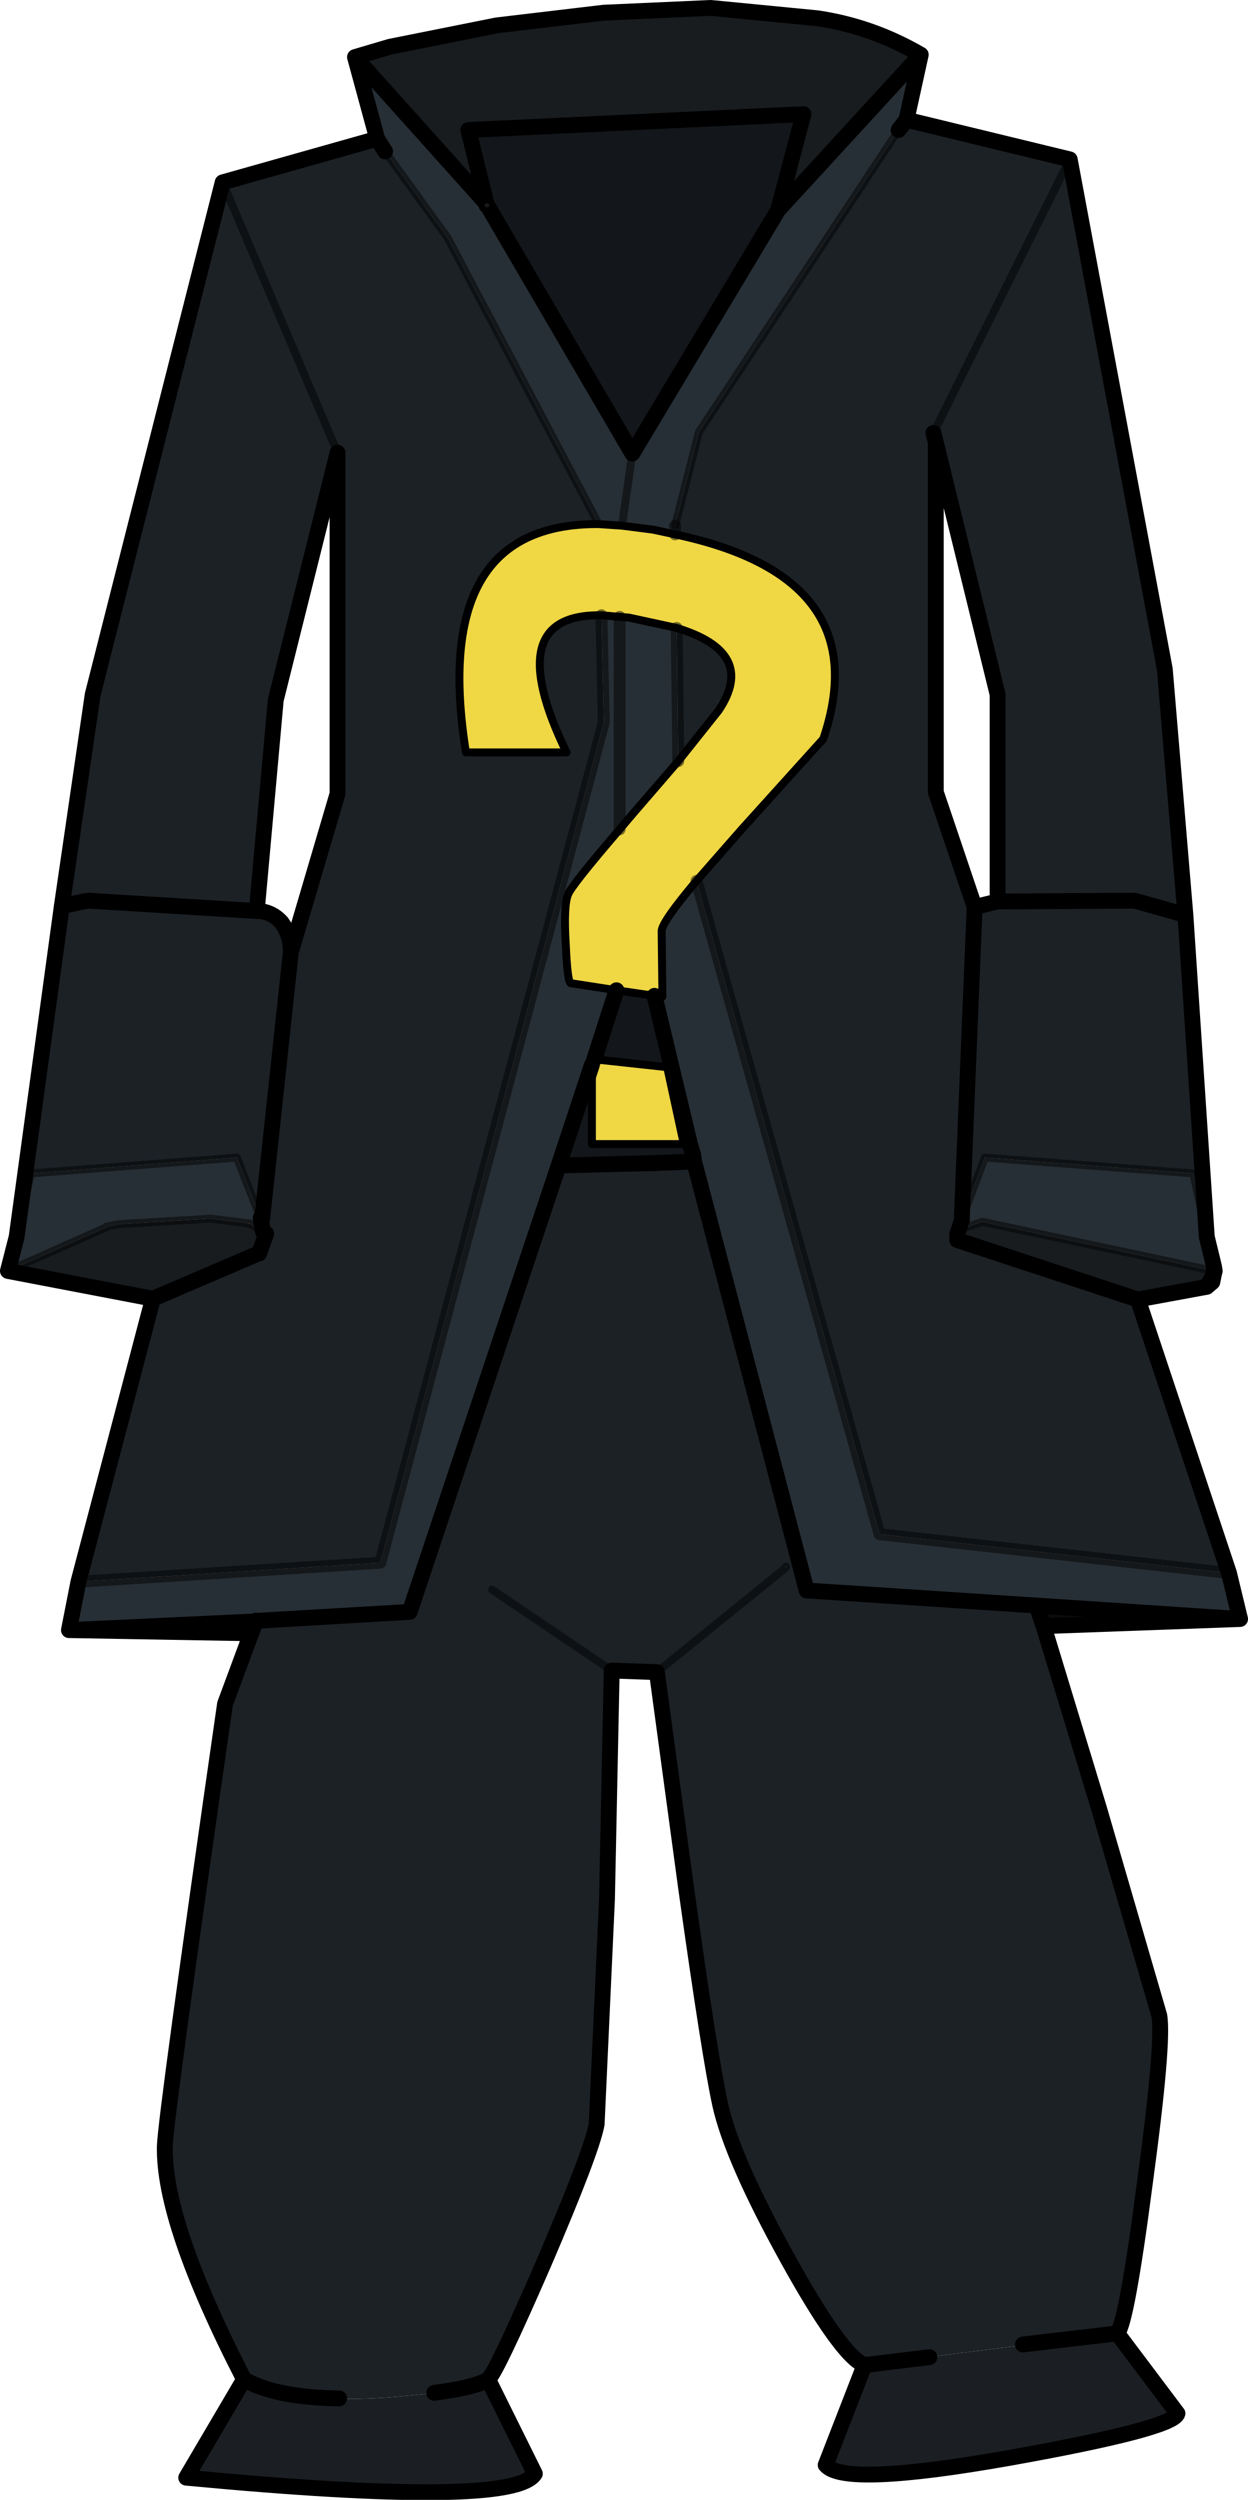 <?xml version="1.0" encoding="UTF-8" standalone="no"?>
<svg xmlns:xlink="http://www.w3.org/1999/xlink" height="157.65px" width="78.75px" xmlns="http://www.w3.org/2000/svg">
  <g transform="matrix(1.0, 0.0, 0.0, 1.0, 0.5, 0.5)">
    <path d="M57.6 2.95 L48.6 12.75 50.2 6.7 29.05 7.7 30.2 12.35 21.9 3.1 24.1 2.45 30.85 1.1 37.6 0.3 44.35 0.0 51.05 0.65 Q54.5 1.15 57.6 2.95 M16.1 77.2 L16.3 77.3 15.85 78.55 15.8 78.55 9.15 81.4 0.0 79.65 6.2 76.9 6.2 76.85 7.0 76.7 12.8 76.35 15.2 76.65 15.2 76.7 15.25 76.65 16.1 77.2 M71.3 81.45 L59.9 77.7 59.9 77.3 60.0 77.05 61.5 76.55 76.1 79.65 76.1 79.85 75.65 80.65 71.3 81.45" fill="#181c1f" fill-rule="evenodd" stroke="none"/>
    <path d="M48.6 12.75 L57.6 2.95 56.7 7.05 56.2 7.7 43.6 26.75 42.1 32.65 42.1 33.2 40.7 32.9 38.75 32.65 39.4 28.1 38.75 32.65 37.25 32.55 37.25 32.5 27.75 14.5 23.8 9.05 23.3 8.25 21.9 3.1 30.2 12.35 30.2 12.45 30.25 12.45 39.4 28.1 48.6 12.75 M42.2 39.1 L42.3 47.5 39.45 50.8 38.6 51.8 Q35.55 55.35 35.35 55.9 35.05 56.6 35.2 59.05 35.3 61.35 35.5 61.5 L38.4 61.95 37.0 66.3 36.85 66.25 36.85 66.65 34.75 73.0 25.35 101.15 15.95 101.7 15.65 101.7 15.65 101.75 3.85 102.3 4.45 99.25 23.5 98.05 37.6 45.05 37.45 38.3 38.6 38.4 39.2 38.45 42.2 39.1 M40.8 62.3 L41.3 62.35 41.25 58.2 Q41.3 57.6 43.45 55.05 L55.0 96.25 77.05 98.7 77.75 101.6 64.9 100.75 50.4 99.8 43.3 72.75 43.25 72.35 43.05 71.7 43.25 72.35 43.1 71.9 43.05 71.7 40.8 62.3 M15.95 76.3 L16.1 77.2 15.25 76.65 15.2 76.65 12.8 76.35 7.0 76.7 6.2 76.85 6.2 76.9 0.0 79.65 0.55 77.5 1.45 73.5 14.45 72.5 15.85 76.1 15.9 76.25 15.95 76.3 M38.6 51.8 L38.6 38.4 38.6 51.8 M60.3 76.1 L61.65 72.5 74.8 73.5 75.65 77.5 76.1 79.35 76.1 79.65 61.5 76.55 60.0 77.05 60.2 76.4 60.25 76.25 60.3 76.1" fill="#272f36" fill-rule="evenodd" stroke="none"/>
    <path d="M42.1 33.2 L42.1 32.65 43.6 26.75 56.2 7.7 56.7 7.05 67.0 9.55 73.0 41.7 74.3 57.2 71.1 56.3 62.45 56.35 71.1 56.3 74.3 57.2 75.65 77.5 74.8 73.5 61.65 72.5 60.3 76.1 60.2 76.1 61.0 56.7 60.2 76.1 60.2 76.3 60.2 76.4 60.0 77.05 59.9 77.3 59.9 77.7 71.3 81.45 77.05 98.7 55.0 96.25 43.45 55.05 46.3 51.8 51.45 46.1 Q54.9 35.9 42.1 33.2 M58.55 27.4 L58.4 26.8 58.55 27.4 58.55 49.45 61.0 56.7 62.45 56.35 62.45 43.3 58.55 27.4 M58.4 26.8 L67.0 9.55 58.4 26.8 M42.2 39.1 Q47.3 40.65 44.85 44.3 L42.3 47.5 42.2 39.1 M23.3 8.25 L23.8 9.05 27.75 14.5 37.25 32.5 37.2 32.5 37.25 32.55 Q26.6 32.5 28.9 46.95 L35.25 46.95 Q31.0 38.2 37.45 38.3 L37.6 45.05 23.5 98.05 4.45 99.25 9.15 81.4 15.8 78.55 15.85 78.55 16.3 77.3 16.1 77.2 15.95 76.3 16.0 76.3 16.05 76.3 17.85 59.55 16.05 76.3 15.85 76.1 14.45 72.5 1.45 73.5 0.55 77.5 3.4 56.65 5.35 43.3 13.55 11.0 23.3 8.25 M20.8 28.05 L13.55 11.0 20.8 28.05 16.9 43.65 15.7 56.95 Q16.6 56.95 17.25 57.65 17.85 58.45 17.85 59.55 L20.8 49.55 20.8 28.2 20.8 28.05 M5.1 56.3 L4.75 56.35 5.1 56.4 5.1 56.3 15.7 56.95 5.1 56.3 M3.4 56.65 L4.75 56.35 3.4 56.65 M43.3 72.75 L50.4 99.8 64.9 100.75 65.35 102.05 68.85 113.55 72.65 126.6 Q72.95 128.25 71.75 137.1 70.6 145.95 70.0 146.65 L54.05 148.65 Q52.6 148.1 49.15 141.85 45.7 135.6 44.95 132.25 44.3 129.3 42.8 118.6 L40.95 104.95 38.1 104.85 37.8 119.3 37.15 133.45 Q36.85 135.15 33.8 142.25 30.75 149.25 30.3 149.55 29.2 150.3 23.85 150.7 17.6 151.1 14.9 149.55 9.8 139.65 9.9 134.85 9.95 133.0 13.7 106.95 L15.35 102.5 15.65 101.75 15.95 101.7 15.65 101.75 15.65 101.7 15.95 101.7 25.35 101.15 34.75 73.0 40.7 72.85 43.3 72.75 M30.55 99.75 L38.1 104.85 30.55 99.75 M49.1 98.3 L49.05 98.3 49.1 98.35 49.1 98.3 M40.95 104.95 L49.1 98.35 40.95 104.95" fill="#1c2126" fill-rule="evenodd" stroke="none"/>
    <path d="M30.2 12.35 L29.05 7.7 50.2 6.7 48.6 12.75 39.4 28.1 30.25 12.45 30.2 12.35 M38.4 61.95 L40.8 62.3 43.05 71.7 43.1 71.9 43.25 72.35 43.3 72.75 40.7 72.85 34.75 73.0 36.85 66.65 36.85 71.65 42.65 71.65 41.6 66.8 37.0 66.3 38.4 61.95" fill="#13161a" fill-rule="evenodd" stroke="none"/>
    <path d="M38.75 32.65 L40.7 32.9 42.1 33.2 Q54.9 35.9 51.45 46.1 L46.3 51.8 43.45 55.05 Q41.3 57.6 41.25 58.2 L41.3 62.35 40.8 62.3 38.4 61.95 35.5 61.5 Q35.3 61.35 35.2 59.05 35.05 56.6 35.35 55.9 35.55 55.35 38.6 51.8 L39.45 50.8 42.3 47.5 44.85 44.3 Q47.3 40.65 42.2 39.1 L39.2 38.45 38.6 38.4 37.45 38.3 Q31.0 38.2 35.25 46.95 L28.9 46.95 Q26.6 32.5 37.25 32.55 L38.75 32.65 M36.85 66.65 L36.85 66.25 37.0 66.3 41.6 66.8 42.65 71.65 36.85 71.65 36.85 66.65" fill="#f0d744" fill-rule="evenodd" stroke="none"/>
    <path d="M37.25 32.5 L37.25 32.55 37.2 32.5 37.25 32.5 M60.2 76.4 L60.2 76.3 60.25 76.25 60.2 76.4" fill="#333333" fill-rule="evenodd" stroke="none"/>
    <path d="M4.75 56.35 L5.1 56.3 5.1 56.4 4.75 56.35" fill="#002200" fill-rule="evenodd" stroke="none"/>
    <path d="M16.0 76.3 L15.95 76.3 15.9 76.25 16.0 76.3" fill="#993333" fill-rule="evenodd" stroke="none"/>
    <path d="M16.05 76.3 L16.0 76.3 15.9 76.25 15.85 76.1 16.05 76.3" fill="#003300" fill-rule="evenodd" stroke="none"/>
    <path d="M15.2 76.65 L15.25 76.65 15.2 76.7 15.2 76.65" fill="#7d6d57" fill-rule="evenodd" stroke="none"/>
    <path d="M60.2 76.1 L60.3 76.1 60.25 76.25 60.2 76.3 60.2 76.1 M75.65 80.65 L76.1 79.85 76.0 80.35 75.65 80.65" fill="#14171b" fill-rule="evenodd" stroke="none"/>
    <path d="M49.1 98.35 L49.05 98.3 49.1 98.3 49.1 98.35" fill="#305c01" fill-rule="evenodd" stroke="none"/>
    <path d="M76.1 79.85 L76.1 79.65 76.15 79.65 76.1 79.65 76.1 79.35 76.15 79.65 76.1 79.85" fill="#272e36" fill-rule="evenodd" stroke="none"/>
    <path d="M64.9 100.75 L77.75 101.6 65.35 102.05 64.9 100.75 M15.65 101.75 L15.35 102.5 3.85 102.3 15.65 101.75" fill="#0b0b0b" fill-rule="evenodd" stroke="none"/>
    <path d="M14.9 149.55 Q17.6 151.1 23.85 150.7 29.2 150.3 30.3 149.55 L33.25 155.5 Q31.9 157.7 11.25 155.75 L14.9 149.55 M70.0 146.65 L73.8 151.7 Q73.55 152.65 63.2 154.5 52.75 156.35 51.6 154.95 L54.05 148.65 70.0 146.65" fill="#1b1f23" fill-rule="evenodd" stroke="none"/>
    <path d="M48.6 12.75 L57.6 2.95 Q54.5 1.15 51.05 0.65 L44.35 0.0 37.6 0.3 30.85 1.1 24.1 2.45 21.9 3.1 30.2 12.35 29.05 7.7 50.2 6.7 48.6 12.75 39.4 28.1 30.25 12.45 30.2 12.35 30.2 12.45 M56.2 7.7 L56.7 7.05 57.6 2.95 M58.4 26.8 L58.55 27.4 62.45 43.3 62.45 56.35 71.1 56.3 74.3 57.2 73.0 41.7 67.0 9.55 56.7 7.05 M61.0 56.7 L58.55 49.45 58.55 27.4 M23.3 8.25 L23.8 9.05 M21.9 3.1 L23.3 8.25 13.55 11.0 5.35 43.3 3.4 56.65 0.55 77.5 0.0 79.65 9.15 81.4 4.45 99.25 3.85 102.3 15.35 102.5 13.7 106.95 Q9.95 133.0 9.9 134.85 9.8 139.65 14.9 149.55 L11.25 155.75 Q31.9 157.7 33.25 155.5 L30.3 149.55 Q30.75 149.25 33.8 142.25 36.85 135.15 37.15 133.45 L37.8 119.3 38.1 104.85 40.95 104.95 42.8 118.6 Q44.3 129.3 44.95 132.25 45.7 135.6 49.15 141.85 52.6 148.1 54.05 148.65 L51.6 154.95 Q52.75 156.35 63.2 154.5 73.55 152.65 73.8 151.7 L70.0 146.65 Q70.6 145.95 71.75 137.1 72.95 128.25 72.65 126.6 L68.85 113.55 65.35 102.05 77.75 101.6 77.05 98.7 71.3 81.45 75.65 80.65 76.1 79.85 76.1 79.65 76.1 79.35 75.65 77.5 74.3 57.2 M20.8 28.2 L20.8 49.55 17.85 59.55 16.05 76.3 16.0 76.3 15.95 76.3 16.1 77.2 M16.3 77.3 L15.85 78.55 15.8 78.55 9.15 81.4 M20.8 28.05 L16.9 43.65 15.7 56.95 Q16.6 56.95 17.25 57.65 17.85 58.45 17.85 59.55 M37.0 66.3 L38.4 61.95 M34.75 73.0 L36.85 66.65 M4.75 56.35 L5.1 56.3 15.7 56.95 M4.75 56.35 L3.4 56.65 M62.45 56.35 L61.0 56.7 60.2 76.1 60.2 76.3 60.2 76.4 60.0 77.05 59.9 77.3 59.9 77.7 71.3 81.45 M43.25 72.35 L43.05 71.7 43.1 71.9 M43.25 72.35 L43.3 72.75 50.4 99.8 64.9 100.75 77.75 101.6 M43.3 72.75 L40.7 72.85 34.75 73.0 25.35 101.15 15.95 101.7 15.65 101.75 15.35 102.5 M40.8 62.3 L43.05 71.7 M76.1 79.35 L76.15 79.65 76.1 79.85 76.0 80.35 75.65 80.65 M64.9 100.75 L65.35 102.05 M15.65 101.75 L3.85 102.3 M15.65 101.75 L15.65 101.7" fill="none" stroke="#000000" stroke-linecap="round" stroke-linejoin="round" stroke-width="1.0"/>
    <path d="M38.75 32.65 L40.7 32.9 42.1 33.2 Q54.9 35.9 51.45 46.1 L46.3 51.8 43.45 55.05 Q41.3 57.6 41.25 58.2 L41.3 62.35 40.8 62.3 38.4 61.95 35.5 61.5 Q35.3 61.35 35.2 59.05 35.05 56.6 35.35 55.9 35.55 55.35 38.6 51.8 L39.45 50.8 42.3 47.5 44.85 44.3 Q47.3 40.65 42.2 39.1 L39.2 38.45 38.6 38.4 37.45 38.3 Q31.0 38.2 35.25 46.95 L28.9 46.95 Q26.6 32.5 37.25 32.55 L38.75 32.65 M37.0 66.3 L36.85 66.25 36.85 66.65 36.85 71.65 42.65 71.65 41.6 66.8 37.0 66.3" fill="none" stroke="#000000" stroke-linecap="round" stroke-linejoin="round" stroke-width="0.5"/>
    <path d="M42.1 33.2 L42.1 32.65 M42.2 39.1 L42.3 47.5 M4.45 99.25 L23.5 98.05 37.6 45.05 37.45 38.3 M38.6 38.4 L38.6 51.8 M77.05 98.7 L55.0 96.25 43.45 55.05" fill="none" stroke="#000000" stroke-linecap="round" stroke-linejoin="round" stroke-opacity="0.498" stroke-width="0.75"/>
    <path d="M39.4 28.1 L38.75 32.65 M42.1 32.65 L43.6 26.75 56.2 7.7 M67.0 9.55 L58.4 26.8 M23.8 9.05 L27.75 14.5 37.25 32.5 37.25 32.55 M13.55 11.0 L20.8 28.05 20.8 28.2 M16.1 77.2 L16.3 77.3 M0.55 77.5 L1.45 73.5 14.45 72.5 15.85 76.1 15.9 76.25 M15.25 76.65 L15.2 76.65 15.2 76.7 M15.25 76.65 L16.1 77.2 M15.2 76.65 L12.8 76.35 7.0 76.7 6.2 76.85 M6.2 76.9 L0.0 79.65 M60.3 76.1 L61.65 72.5 74.8 73.5 75.65 77.5 M38.1 104.85 L30.55 99.75 M76.1 79.65 L61.5 76.55 60.0 77.05 M60.25 76.25 L60.3 76.1 M49.1 98.35 L49.1 98.3 M76.15 79.65 L76.1 79.65 M49.1 98.35 L40.95 104.95" fill="none" stroke="#000000" stroke-linecap="round" stroke-linejoin="round" stroke-opacity="0.498" stroke-width="0.5"/>
    <path d="M30.2 12.45 L30.25 12.45" fill="none" stroke="#333333" stroke-linecap="round" stroke-linejoin="round" stroke-opacity="0.498" stroke-width="0.25"/>
    <path d="M70.0 146.65 L64.05 147.35 M26.9 150.4 Q29.55 150.05 30.3 149.55 M14.9 149.55 Q16.9 150.7 20.9 150.75 M58.15 148.15 L54.05 148.65" fill="none" stroke="#000000" stroke-linecap="round" stroke-linejoin="round" stroke-width="1.0"/>
  </g>
</svg>
